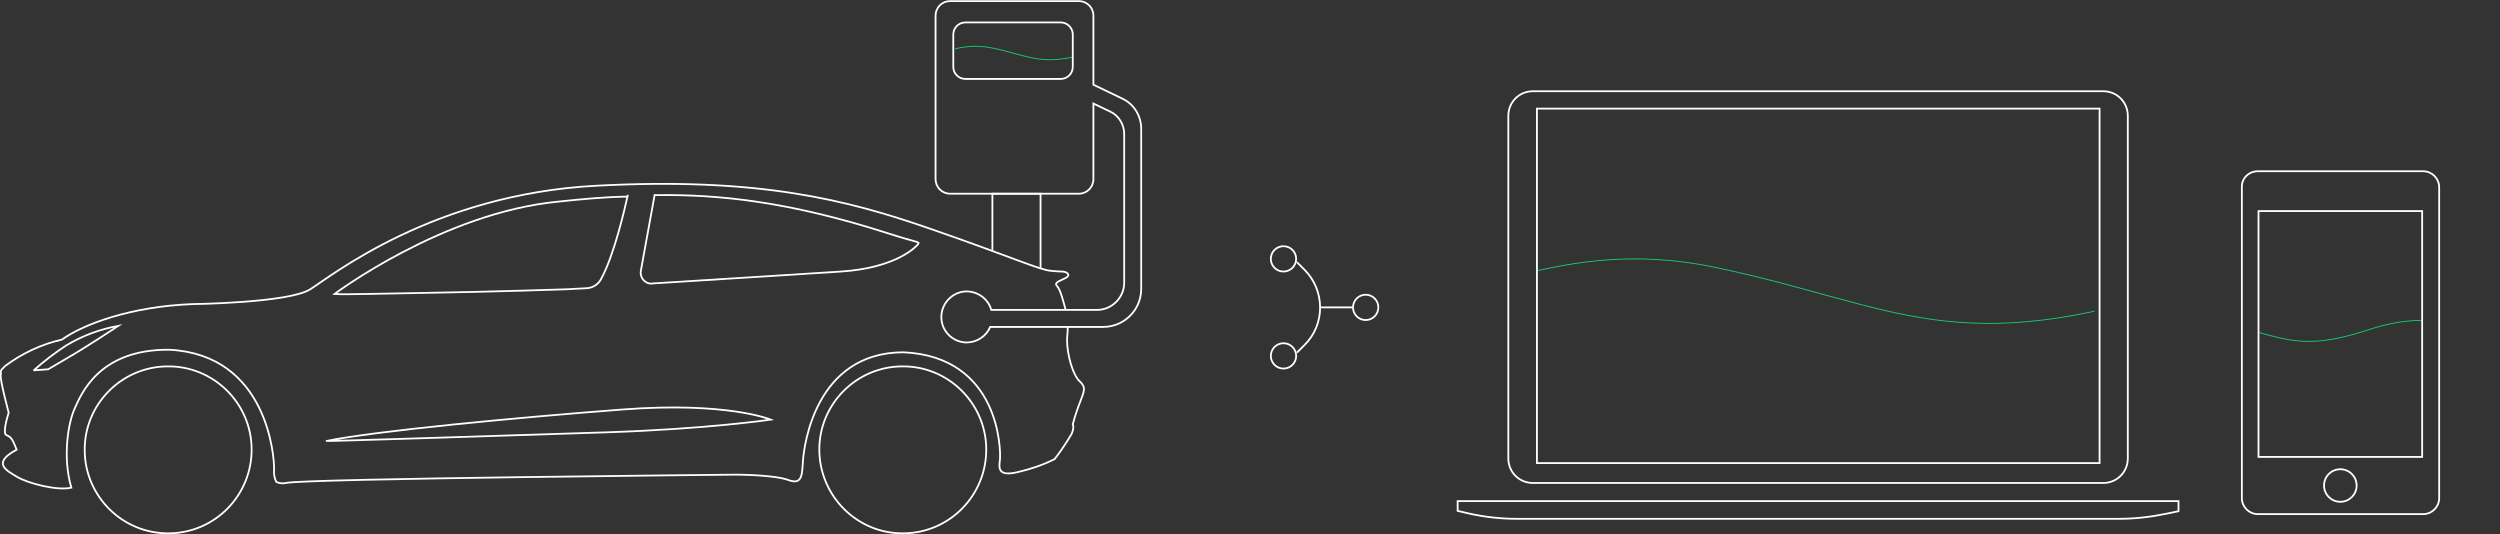<?xml version="1.0" encoding="utf-8"?>
<!-- Generator: Adobe Illustrator 22.0.1, SVG Export Plug-In . SVG Version: 6.00 Build 0)  -->
<svg version="1.1" id="图层_1" xmlns="http://www.w3.org/2000/svg" xmlns:xlink="http://www.w3.org/1999/xlink" x="0px" y="0px"
	 viewBox="0 0 690.5 147.6" style="enable-background:new 0 0 690.5 147.6;" xml:space="preserve">
<rect x="0" y="0" width="690.5" height="147.6" fill="#333333" stroke="none"/>
<style type="text/css">
	.st0{clip-path:url(#SVGID_2_);}
	.st1{fill:none;stroke:#17CC72;stroke-width:0.25;stroke-miterlimit:10;}
	.st2{fill:none;stroke:#17CC72;stroke-width:0.5;stroke-miterlimit:10;}
	.st3{clip-path:url(#SVGID_4_);}
	.st4{clip-path:url(#SVGID_6_);}
	.st5{fill:none;stroke:#FFFFFF;stroke-width:0.5;stroke-miterlimit:10;}
	.st6{fill:none;}
</style>
<title>车电脑标志</title>
<g id="图层_2_1_">
	<g id="图层_1-2">
		<g>
			<defs>
				<rect id="SVGID_1_" x="424.5" y="10.1" width="154" height="111.9"/>
			</defs>
			<clipPath id="SVGID_2_">
				<use xlink:href="#SVGID_1_"  style="overflow:visible;"/>
			</clipPath>
			<g class="st0">
				<path class="st1" d="M1005.5,85.6c-38.7,2-100-9.7-143-11.7s-79.5,14.6-124.7,9.7S669,57.7,604.5,78.8s-80.6,5.7-130-4.8
					s-69.9,16.1-114,6.4s-76.3-4-76.3-4"/>
				<path class="st2" d="M420.6,72.8c-16.2,4-31.9,7.8-53.2,3.1c-44.1-9.7-76.3-4-76.3-4"/>
				<path class="st2" d="M1012.5,81.1c-38.7,2-100-9.7-143-11.7S789.9,84,744.8,79.1S676,53.2,611.5,74.3
					c-9.7,3.2-19.5,5.8-29.5,7.8"/>
			</g>
		</g>
		<g>
			<defs>
				<rect id="SVGID_3_" x="263.8" y="0" width="32.3" height="23.5"/>
			</defs>
			<clipPath id="SVGID_4_">
				<use xlink:href="#SVGID_3_"  style="overflow:visible;"/>
			</clipPath>
			<g class="st3">
				<path class="st1" d="M385.8,15.8c-8.1,0.4-21-2-30-2.5s-16.7,3.1-26.2,2s-14.4-5.4-28-1s-16.9,1.2-27.3-1s-14.7,3.4-23.9,1.4
					c-5.2-1.2-10.7-1.5-16-0.9"/>
				<path class="st2" d="M263,13.1c-3.4,0.8-6.7,1.6-11.2,0.6c-5.2-1.2-10.7-1.5-16-0.9"/>
				<path class="st2" d="M387.2,14.9c-8.1,0.4-21-2-30-2.5s-16.7,3.1-26.2,2s-14.4-5.4-28-1c-2,0.7-4.1,1.2-6.2,1.6"/>
			</g>
		</g>
		<g>
			<defs>
				<rect id="SVGID_5_" x="624" y="72.5" width="44.9" height="29.4"/>
			</defs>
			<clipPath id="SVGID_6_">
				<use xlink:href="#SVGID_5_"  style="overflow:visible;"/>
			</clipPath>
			<g class="st4">
				<path class="st1" d="M770.8,93.2c-11.3,0.6-29.2-2.8-41.7-3.4s-23.2,4.2-36.4,2.8s-20.1-7.6-38.9-1.4s-23.5,1.7-37.9-1.4
					s-20.4,4.7-33.2,1.9s-22.3-1.2-22.3-1.2"/>
			</g>
		</g>
		<path class="st5" d="M423.4,25.2h157.5c3.8,0,6.8,3,6.8,6.8v94.6c0,3.8-3,6.8-6.8,6.8H423.4c-3.8,0-6.8-3-6.8-6.8V32
			C416.6,28.2,419.6,25.2,423.4,25.2z"/>
		<rect x="424.5" y="30" class="st5" width="155.4" height="97.9"/>
		<path class="st5" d="M601.7,141.2l-3.4,0.7c-4.3,0.9-8.7,1.4-13.1,1.4H419c-4.5,0-9-0.5-13.4-1.5l-3-0.7v-2.7h199.1V141.2z"/>
		<path class="st6" d="M180.8,53.9v-0.2"/>
		<path class="st6" d="M173.4,53.8c0,0,0,0.1-0.1,0.3"/>
		<path class="st5" d="M244.5,64.2c-26.1-8.3-45.4-10.6-63.7-10.3L177,74.8c-0.3,1.6,0.8,3.2,2.4,3.5c0.2,0,0.5,0.1,0.7,0
			c18.8-1.2,43.3-2.7,52.2-3.3c15.3-1,20.8-6.9,21.3-7.6S253.4,67.1,244.5,64.2z"/>
		<path class="st5" d="M154.1,55.7c-31.9,3.1-61.7,25.5-61.7,25.5c1.6,0.1,4.1,0.1,8.6,0l16.2-0.3c18.7-0.3,39.3-1,39.3-1l5.6-0.3
			c1.6-0.1,3.1-1,3.9-2.5c3.8-6.9,6.8-20.6,7.3-22.8C167,54.4,160.7,55,154.1,55.7z"/>
		<path class="st5" d="M294.3,85.5c-0.4-1.6-1.4-5.4-2.2-6.3c-1.2-1.2,0.5-1.5,2.2-2.4s0.2-1.8-0.9-1.8s-3.1-0.2-3.1-0.2
			c-3.1-0.2-10.8-3.8-33.6-11.7s-47.2-14.2-92.1-11.8S91.7,76.1,85.7,79.9S52.9,84,52.9,84c-16.8,0.7-29.8,5.5-35.8,9.8
			c-5.7,1.3-11,3.8-15.7,7.3c-1.7,1.6-1,1.3-1.2,2.6S2.4,114,2.4,114s-1.9,5.7-0.6,6.2s1.7,1.2,2.8,4c-6.9,3.7-2.9,5.7,0.1,7.5
			s11,3.9,15,3c-2.5-8.6-0.8-18.1,0.9-21.8s6.5-16.5,26.2-16.3c27.2,1.4,29,29.8,28.9,33.1c-0.1,1.2,0.1,2.4,0.6,3.4
			c0.8,0.4,1.8,0.5,2.7,0.3c4.7-1.2,124.2-2.3,124.2-2.3s10.6,0,14.6,1.5s3.7-1.9,4-5.6c0.3-3.7,3.3-29.6,27.7-29.7
			c26.8,1.2,26.9,27.3,26.7,29.5c-0.2,2.1-1,5,4.9,3.6c3.5-0.8,7-2,10.2-3.6c1.7-2.2,3.3-4.6,4.7-7c0.8-1.9,0.3-2.6,0.3-2.6
			c0.6-2.3,1.4-4.6,2.3-6.9c1.2-3.1,1.1-3.6-0.8-5.4c-2.3-3-3.4-9.5-3-12.3c0.1-0.8,0.1-1.6,0.1-2.3"/>
		<path class="st5" d="M180.8,53.9v-0.2"/>
		<path class="st5" d="M173.4,53.8c0,0,0,0.1-0.1,0.3"/>
		<path class="st5" d="M32.7,90c0,0-9.2,6.1-14.3,9l-5.1,3c0,0-4.2,0.3-4,0.3c2.8-2.5,5.8-4.8,9-6.9C22.8,92.7,27.7,90.9,32.7,90z"
			/>
		<path class="st5" d="M90.2,121.8c-0.4,0.1,37.7-1.1,77.5-2.4c27.5-0.9,45.2-3.5,45.2-3.5s-12-5-40.9-2.8S103.1,119.1,90.2,121.8z"
			/>
		<path class="st5" d="M69.5,124c-0.1-12.7-10.6-23-23.3-22.8c-12.7,0.1-23,10.6-22.8,23.3c0.1,12.7,10.6,23,23.3,22.8
			c0.1,0,0.1,0,0.2,0C59.5,147.1,69.6,136.7,69.5,124z"/>
		<path class="st5" d="M272.4,124c-0.1-12.7-10.6-23-23.3-22.8c-12.7,0.1-23,10.6-22.8,23.3s10.6,23,23.3,22.8c0.1,0,0.1,0,0.2,0
			C262.4,147.1,272.5,136.7,272.4,124z"/>
		<path class="st5" d="M309.9,27.2l-7.9-3.8V4.3c0-2.2-1.8-4-4-4h-35.6c-2.2,0-4,1.8-4,4v45.2c0,2.2,1.8,4,4,4H298c2.2,0,4-1.8,4-4
			V28.6l4.6,2.2c2.4,1.1,3.9,3.6,3.9,6.2v41.1c0,4.1-3.4,7.5-7.5,7.5h-29.2c-0.9-3.2-4-5.3-7.3-5.1c-3.6,0.3-6.4,3.3-6.5,6.9
			c-0.1,3.9,3,7.1,6.9,7.2c2.9,0,5.5-1.7,6.6-4.3h31.2c5.8,0,10.5-4.7,10.5-10.5c0,0,0,0,0,0V35.6C315.2,32,313.2,28.7,309.9,27.2z"
			/>
		<path class="st5" d="M266.6,6.2H293c1.8,0,3.3,1.5,3.3,3.3v9c0,1.8-1.5,3.3-3.3,3.3h-26.4c-1.8,0-3.3-1.5-3.3-3.3v-9
			C263.3,7.7,264.8,6.2,266.6,6.2z"/>
		<polyline class="st5" points="274.1,69.2 274.1,53.5 287.4,53.5 287.4,74.1 		"/>
		<path class="st5" d="M623.6,47.3h45.7c2.4,0,4.4,2,4.4,4.4v85.9c0,2.4-2,4.4-4.4,4.4h-45.7c-2.4,0-4.4-2-4.4-4.4V51.7
			C619.1,49.3,621.1,47.3,623.6,47.3z"/>
		<rect x="623.8" y="58.3" class="st5" width="45.2" height="67.9"/>
		<circle class="st5" cx="646.4" cy="134.1" r="4.5"/>
		<circle class="st5" cx="377.2" cy="84.9" r="3.5"/>
		<circle class="st5" cx="354.5" cy="71.5" r="3.5"/>
		<circle class="st5" cx="354.5" cy="98.3" r="3.5"/>
		<path class="st5" d="M358.2,72.4l2.1,2.1c5.7,5.7,5.8,15.1,0,20.8c0,0,0,0,0,0l-2.1,2.1"/>
		<line class="st5" x1="364.8" y1="84.9" x2="373.6" y2="84.9"/>
	</g>
</g>
</svg>
